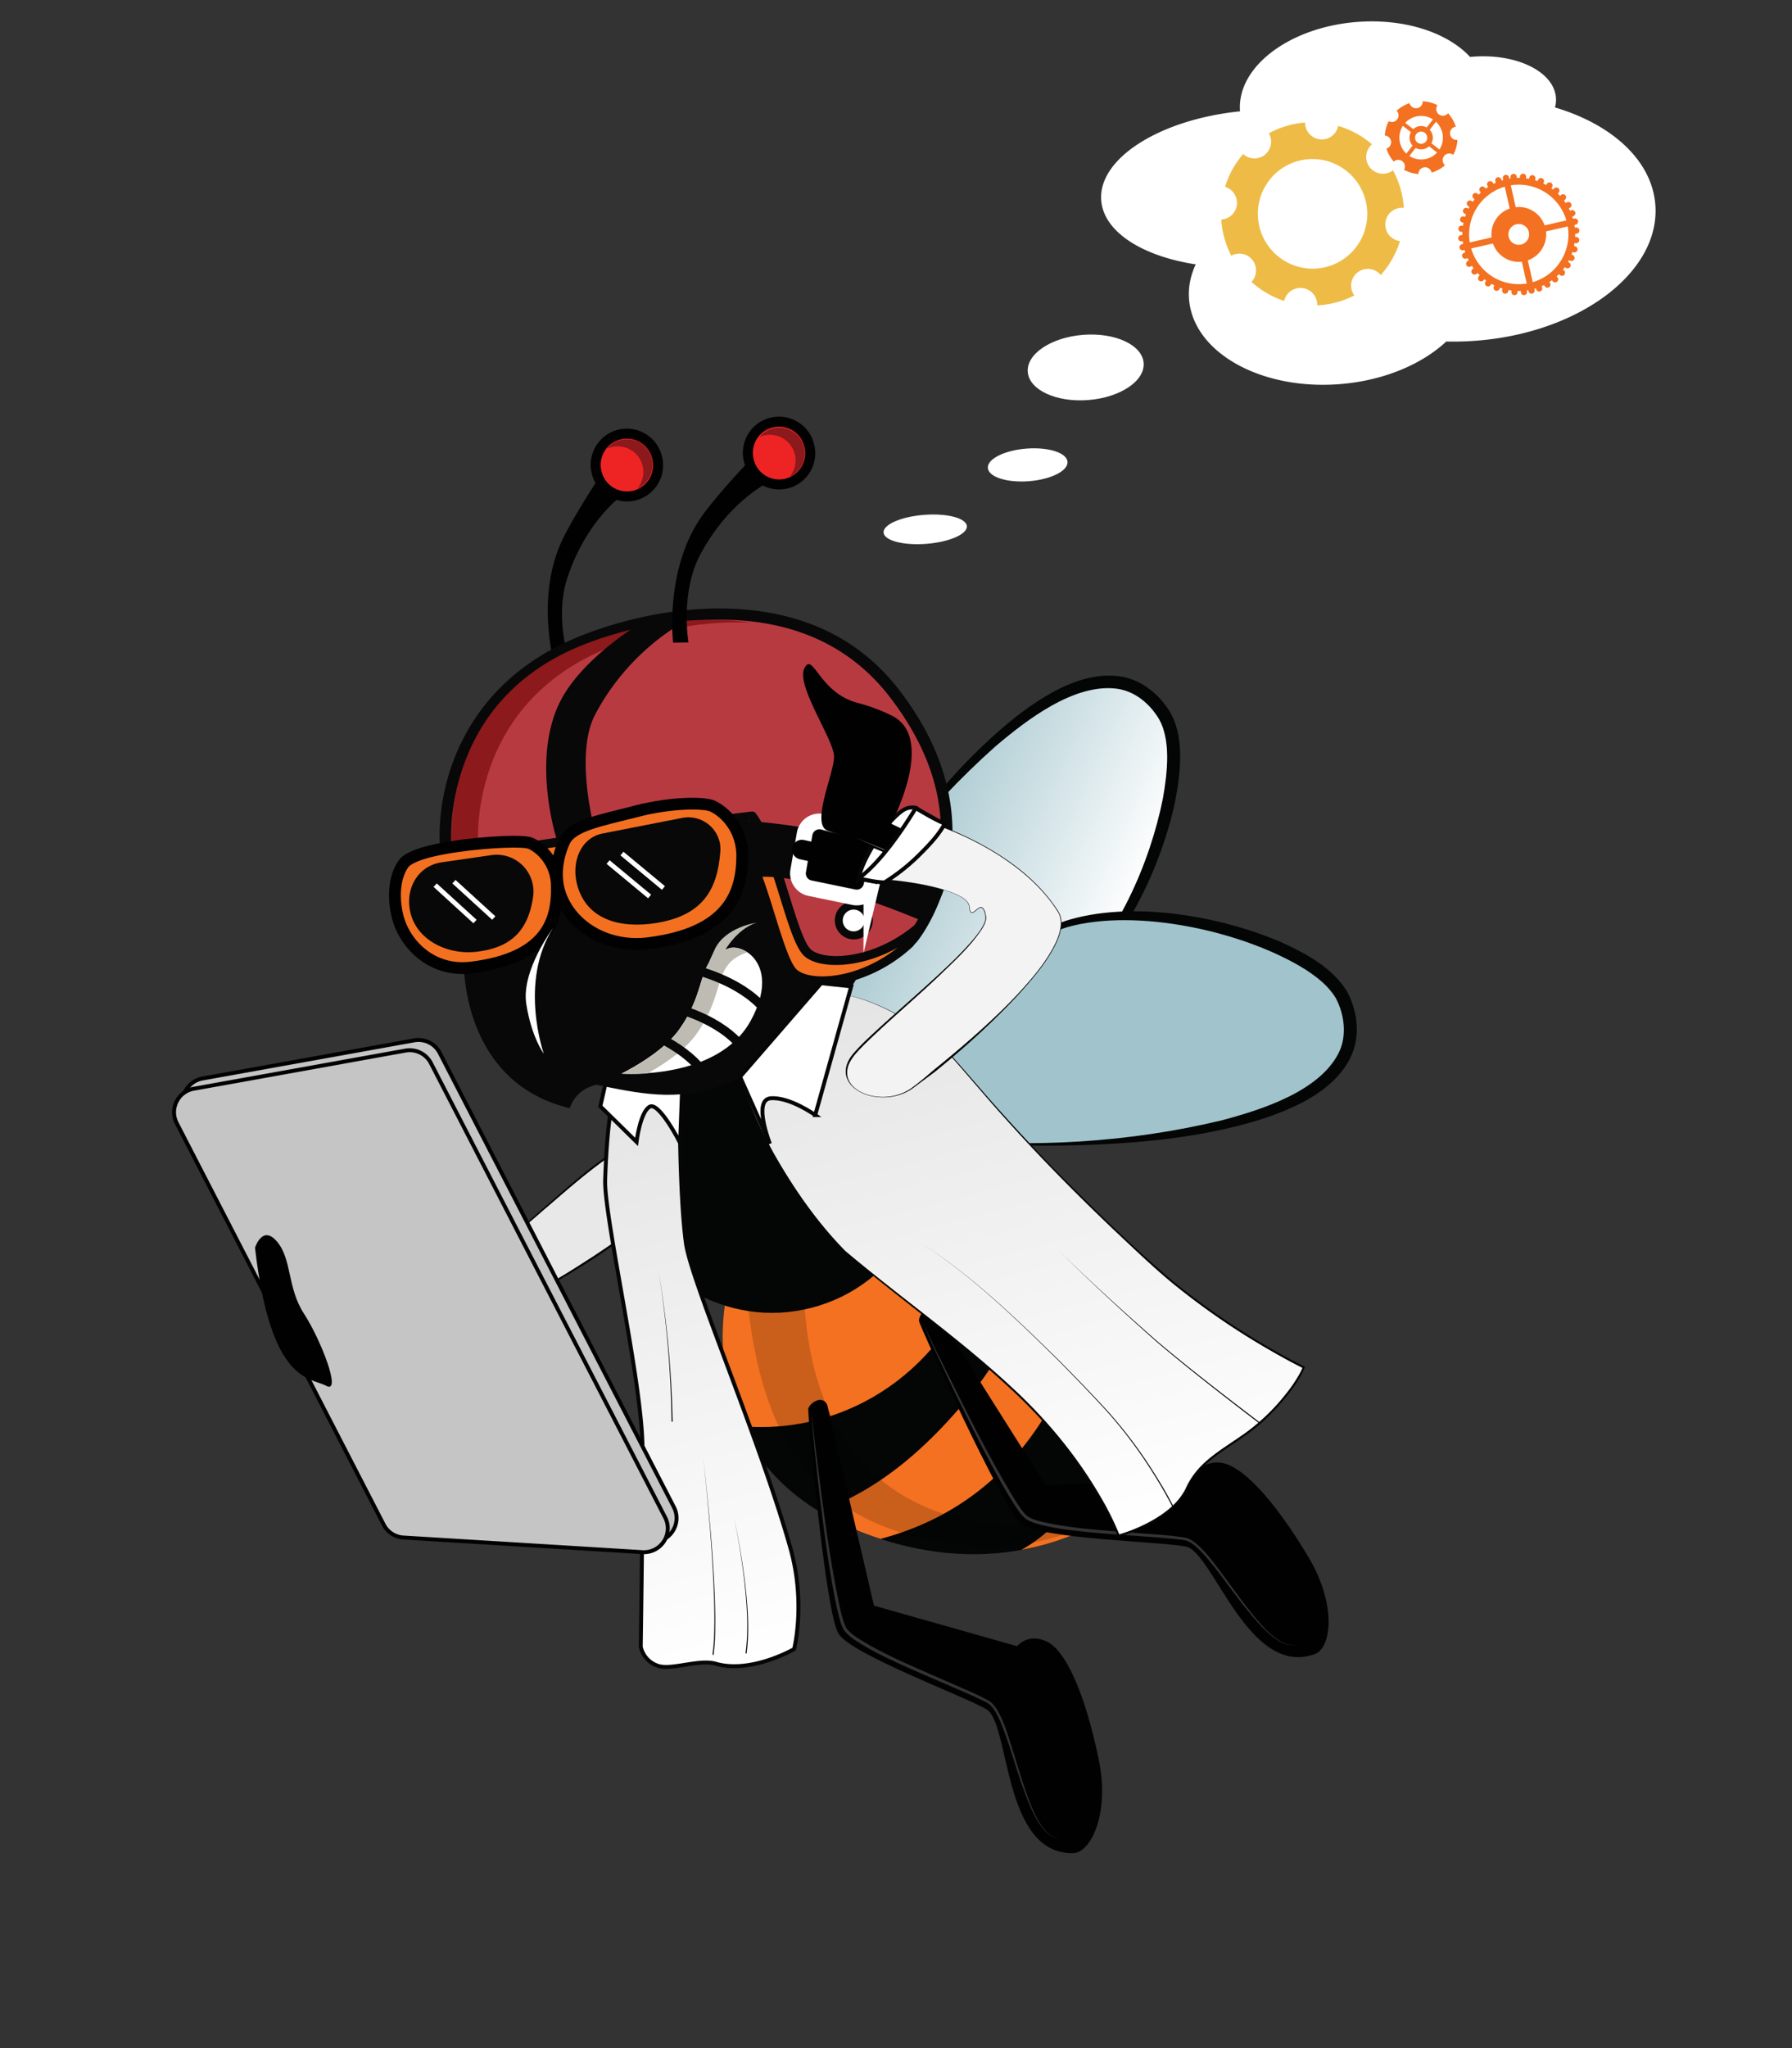 <svg width="456" height="521" viewBox="0 0 456 521" fill="none" xmlns="http://www.w3.org/2000/svg">
    <rect x="0" y="0" width="456" height="521" fill="#333333" stroke="none"/>
    <g style="mix-blend-mode:multiply">
        <path style="mix-blend-mode:multiply" d="M202.527 263.816c7.067 8.41 49.678 1.528 68.701-12.611 19.022-14.139 33.377-56.457 24.94-69.468-25.562-39.421-100.707 73.669-93.641 82.079z" fill="url(#a)"/>
        <path d="M202.529 263.815c4.836 5.237 19.968 3.556 26.585 2.535 14.399-2.384 30.434-7.236 42.114-16.19 12.877-10.766 21.486-30.911 24.698-47.128 1.118-6.388 2.283-15.53-1.573-21.021-2.32-3.446-5.82-6.187-9.967-6.802-10.918-1.545-23.11 7.888-31.095 14.655-18.164 16.168-33.439 35.719-45.352 56.923-1.695 3.243-7.499 14.025-5.41 17.028zm0 0c-2.114-2.927 3.714-13.928 5.306-17.083 5.707-10.82 12.462-21.063 19.708-30.914 9.168-12.279 19.144-24.173 31.244-33.705 7.243-5.524 16.571-11.359 26.093-10.083 5.046.687 9.416 3.96 12.197 8.09 4.569 6.465 3.363 16.234 1.998 23.527-3.538 16.75-13.069 37.217-26.834 47.825-10.068 7.178-22.11 10.901-34.05 13.569-8.091 1.759-29.743 5.154-35.662-1.226z" fill="#040505" style="mix-blend-mode:multiply"/>
    </g>
    <g style="mix-blend-mode:multiply">
        <path style="mix-blend-mode:multiply" d="M221.181 284.434c-2.869-10.604 27.11-41.663 49.577-49.209 22.467-7.546 65.4 4.829 71.263 19.186 17.763 43.497-117.971 40.628-120.84 30.023z" fill="url(#b)"/>
        <path d="M221.182 284.434c-1.859-8.514 13.315-24.36 19.357-29.982 9.006-8.281 18.939-16.042 30.579-20.211 16.579-5.245 38.79-1.389 54.579 5.273 6.405 2.905 13.285 6.488 17.118 12.742 2.731 5.167 3.435 11.626.728 16.965-4.379 8.541-14.518 12.881-23.174 15.668-14.734 4.492-30.192 5.893-45.506 6.41-12.224.325-24.488.023-36.629-1.469-3.603-.505-15.848-2.002-17.051-5.397l-.001.001zm0 0c1.249 3.432 13.543 4.835 17.065 5.28 24.207 2.326 48.978.945 72.62-4.737 10.109-2.687 24.834-7.334 29.783-17.164 2.161-4.348 1.481-9.69-.724-13.909-1.818-3.038-4.627-5.262-7.674-7.255-15.412-9.678-42.9-15.794-60.636-10.827-14.022 4.48-27.152 14.871-37.335 25.336-4.64 4.873-14.632 16.322-13.099 23.276z" fill="#040505" style="mix-blend-mode:multiply"/>
    </g>
    <path d="M184.89 329.477s-11.328 47.202 41.4 62.666c52.728 15.465 82.528-30.256 82.528-30.256s-12.135-.791-12.968-6.765c-.834-5.973-3.934-40.763-33.201-55.67-26.497-13.496-43.509-3.67-43.509-3.67l-34.25 33.695z" fill="#040505"/>
    <path d="M249.456 351.644c18.97-26.033 14.222-50.265 12.216-52.597.322.132.643.262.974.403l.004.002a53.483 53.483 0 0 1 17.192 13.882c-2.385 34.016-18.379 68.204-55.761 78.094-.426-.137-.859-.273-1.276-.413a86.705 86.705 0 0 1-2.251-.793 77.52 77.52 0 0 1-2.086-.812c-.74-.299-1.475-.6-2.184-.913a64.839 64.839 0 0 1-1.774-.819 68.016 68.016 0 0 1-2.163-1.057c-.5-.258-.979-.526-1.462-.792a63.977 63.977 0 0 1-2.132-1.209c-.106-.064-.204-.131-.31-.196 16.669-5.844 29.858-18.365 41.013-32.78zM292.172 337.048c2.636 8.578 3.343 15.667 3.679 18.074.051.367.147.726.287 1.069.024.059.064.109.091.167.12.276.265.539.434.788.022.033.054.06.077.092.195.269.412.521.65.754l.022.02c.272.261.562.502.868.721-1.048 7.354-3.374 14.343-6.667 20.965-.132.103-.269.205-.403.307a82.493 82.493 0 0 1-5.691 3.981c-.175.112-.343.226-.52.337a77.714 77.714 0 0 1-3.468 2.056l-.09.047a76.005 76.005 0 0 1-3.463 1.801c-.27.133-.548.259-.822.39-.996.472-2.015.926-3.057 1.363-.297.125-.593.251-.893.372a69.55 69.55 0 0 1-3.729 1.385c-.1.034-.195.072-.295.106a69.897 69.897 0 0 1-4.418 1.309c-.136.035-.276.063-.411.098a66.607 66.607 0 0 1-4.003.882c-.141.026-.284.049-.424.075 15.25-8.323 30.379-33.926 32.246-57.159z" fill="#F37121"/>
    <path d="M249.493 320.889c2.727-8.097 3.068-17.382 1.511-25.609-22.911-6.822-31.863.501-31.863.501l-34.251 33.695s-3.966 16.575 3.77 33.299c27.694 2.347 52.102-14.975 60.833-41.886z" fill="#F37121"/>
    <path d="M205.114 309.752c-6.786 73.396 38.7 83.478 74.786 76.807a68.412 68.412 0 0 1-28.35 7.126c-32.877-2.555-58.85-13.95-61.935-70.827l15.499-13.106z" fill="#040505" style="mix-blend-mode:multiply" opacity=".17"/>
    <path d="m238.129 333.603 27.96 44.285 37.783-2.222s1.43-4.147 6.699-3.611c5.283.539 13.552 9.196 22.4 24.045 7.276 12.21 5.782 23.091 1.662 24.609-16.995 6.26-25.956-26.023-32.904-27.332-6.949-1.309-36.872-1.895-41.803-5.778-4.93-3.884-25.723-50.098-26.046-51.456-.322-1.358 2.113-4.854 4.249-2.54z" fill="#010101"/>
    <g opacity=".39">
        <path opacity=".5" d="M330.389 418.281c-4.934 1.628-10.752-6.081-13.565-9.441-3.613-4.489-6.807-9.348-10.66-13.624-1.215-1.274-2.456-2.595-4.077-3.263-1.003-.321-2.073-.353-3.117-.493-8.62-.831-17.284-1.124-25.899-2.169a62.358 62.358 0 0 1-8.577-1.53 13.325 13.325 0 0 1-3.119-1.205c-1.575-.995-2.513-2.789-3.542-4.277-1.554-2.454-2.975-4.974-4.368-7.508-4.159-7.608-7.968-15.4-11.739-23.203-2.402-5.142-5.038-10.512-7.179-15.773.923 2.204 2.654 5.624 3.703 7.83 6.444 12.89 12.703 25.94 20.226 38.242.771 1.169 1.565 2.408 2.525 3.409.958.951 2.414 1.33 3.704 1.71 8.394 1.984 17.112 2.31 25.698 3.039 3.783.322 7.601.471 11.356 1.132 3.613.932 7.904 7.518 10.213 10.49 1.705 2.333 3.398 4.669 5.148 6.961 2.754 3.429 8.358 11.15 13.27 9.673h-.001z" fill="#fff"/>
    </g>
    <path d="m210.52 357.413 11.875 51.01 36.421 10.308s2.712-3.447 7.513-1.21c4.814 2.243 9.783 13.135 13.269 30.066 2.865 13.922-2.117 23.709-6.507 23.789-18.108.332-15.978-33.103-22.112-36.621-6.135-3.519-34.208-13.898-37.591-19.184-3.383-5.287-7.856-55.767-7.716-57.154.14-1.388 3.59-3.892 4.848-1.004z" fill="#010101"/>
    <g opacity=".39">
        <path opacity=".5" d="M269.879 467.69c-5.196-.082-8.162-9.274-9.715-13.372-1.94-5.427-3.362-11.065-5.599-16.37-.729-1.603-1.468-3.259-2.779-4.421-.842-.633-1.843-1.014-2.783-1.489-7.87-3.616-15.958-6.738-23.753-10.554a62.457 62.457 0 0 1-7.6-4.26 13.326 13.326 0 0 1-2.551-2.163c-1.164-1.461-1.457-3.455-1.942-5.202-.662-2.828-1.178-5.675-1.662-8.527-1.431-8.551-2.472-17.162-3.474-25.771-.581-5.644-1.308-11.582-1.605-17.254.149 2.385.662 6.183.929 8.611 1.857 14.292 3.485 28.673 6.555 42.763.343 1.359.687 2.787 1.266 4.049.593 1.213 1.844 2.049 2.938 2.832 7.278 4.63 15.406 7.801 23.278 11.309 3.467 1.547 7.026 2.94 10.356 4.798 3.112 2.076 4.996 9.69 6.204 13.262.845 2.763 1.678 5.526 2.58 8.266 1.469 4.134 4.247 13.286 9.36 13.493h-.003z" fill="#fff"/>
    </g>
    <path d="M168.562 290.046 115.51 329l-37.407-10.764c-.405 2.704 8.15 5.801 7.561 8.445 9.213 3.176 28.504 9.785 30.007 9.955 1.979.224 55.164-41.541 55.164-41.541 2.869-4.022-2.273-5.049-2.273-5.049z" fill="#010101"/>
    <path opacity=".39" d="M78.114 321.71c12.325 2.754 25.759 5.99 38.045 9.015l-.339.065a2956.205 2956.205 0 0 1 29.291-20.756c2.843-1.979 7.015-4.866 9.849-6.801-2.723 2.057-6.81 5.073-9.601 7.146A2966.159 2966.159 0 0 1 116.3 331.46l-.155.111-.184-.046c-12.278-3.073-25.658-6.484-37.846-9.813l-.001-.002z" fill="#fff"/>
    <path d="M99.768 308.576s-2.033 9.733-.755 15.134c1.279 5.401 2.689 4.759 2.689 4.759l4.367.01-2.283-18.829-4.018-1.074z" fill="url(#c)" stroke="#080808" stroke-miterlimit="10"/>
    <path d="M103.842 310.407s22.513 5.099 23.54 4.074c1.028-1.024.557-.684 2.682-.491 2.125.193 25.093-23.313 31.469-22.921 6.377.391 7.833 11.584 5.44 16.199-2.394 4.615-30.256 22.291-32.89 21.965-2.634-.327-28.671-2.028-28.671-2.028l-1.57-16.798z" fill="url(#d)"/>
    <path d="M103.842 310.407c6.278 1.344 12.57 2.676 18.913 3.661 1.187.169 2.378.345 3.573.396.316.032.636.003.941-.086.325-.299.673-.822 1.189-.754.525.059.991.151 1.498.191.268.006.53-.082.741-.248 2.718-1.809 5.803-4.756 8.318-6.891 4.843-4.228 9.649-8.516 14.899-12.249 2.002-1.361 4.038-2.794 6.405-3.473 1.637-.447 3.458.221 4.673 1.351 3.334 3.185 4.018 9.619 2.727 13.869a5.815 5.815 0 0 1-1.193 2.195 29.431 29.431 0 0 1-3.577 3.294 183.396 183.396 0 0 1-24.183 15.873 35.523 35.523 0 0 1-3.279 1.578c-.472.174-1.013.415-1.568.336a92.062 92.062 0 0 0-2.09-.194c-4.975-.417-21.206-1.56-26.425-1.939l-.097-.007-.009-.097-1.456-16.808v.002zm0 0 1.684 16.787-.106-.103a2217.32 2217.32 0 0 1 26.446 1.715c.588.051 1.536.114 2.108.179.45.062.884-.152 1.338-.313 5.474-2.464 10.511-5.819 15.56-9.047 4.01-2.652 7.981-5.379 11.725-8.395a30.137 30.137 0 0 0 3.507-3.222c2.585-3.051 1.908-10.213-.039-13.489-.922-1.678-2.536-3.089-4.51-3.192-1.157-.044-2.256.488-3.293.991a35.512 35.512 0 0 0-4.064 2.513c-5.228 3.711-10.059 7.967-14.918 12.149-2.558 2.148-5.64 5.056-8.414 6.873a1.818 1.818 0 0 1-.777.3c-.546-.036-1.13-.152-1.651-.215-.402-.041-.632.383-.916.619-.32.287-.813.192-1.204.203a33.576 33.576 0 0 1-3.603-.436c-6.339-1.072-12.609-2.487-18.873-3.917z" fill="#060606"/>
    <path d="m99.768 308.576 5.723 1.528s2.093 2.822 2.883 8.2c.468 3.376.473 6.801.015 10.179l-6.686-.014s.937-15.167-1.935-19.893z" fill="url(#e)" stroke="#060606" stroke-linecap="round" stroke-linejoin="round"/>
    <path d="M206.546 332.644c21.475-5.568 34.369-27.497 28.799-48.979s-27.495-34.382-48.97-28.814c-21.476 5.568-34.37 27.497-28.8 48.979 5.57 21.482 27.495 34.383 48.971 28.814z" fill="#040505"/>
    <path d="M157.533 275.17s-2.794 2.438-3.541 24.912c-.306 9.23 8.962 49.376 9.477 66.932.228 7.781-.422 51.853-.422 51.853a6.536 6.536 0 0 0 4.441 4.873c3.373 1.117 10.44-1.759 14.631-.549 9.026 2.607 19.949-3.722 19.949-3.722s3.015-11.675-.924-25.656c-7.722-27.41-25.301-68.05-26.59-77.519-1.946-14.3-1.567-43.035-1.567-43.035l-15.454 1.911z" fill="url(#f)" stroke="#060606" stroke-miterlimit="10"/>
    <path d="M178.905 370.412c1.524 13.624 2.87 27.314 3.116 41.032-.012 2.469-.001 5.481-.275 7.92l-.167 1.581-.278-.043c.089-.945.278-2.207.316-3.138.126-1.791.168-4.5.175-6.319-.17-13.713-1.44-27.403-2.887-41.033zM186.727 385.827c1.248 5.702 2.241 11.463 2.919 17.262.644 5.799 1.094 11.677.336 17.493l-.279-.043c.8-5.774.398-11.654-.197-17.434-.63-5.801-1.578-11.569-2.779-17.278zM167.592 323.387a262.639 262.639 0 0 1 3.577 38.225l-.282.002a262.357 262.357 0 0 0-3.295-38.227z" fill="#080808"/>
    <path d="m154.165 275.205 19.579-2.968-.68 18.459s-5.381-10.583-7.776-9.174c-2.395 1.409-3.313 8.934-3.313 8.934l-9.212-9.055 1.402-6.196z" fill="url(#g)" stroke="#060606" stroke-miterlimit="10"/>
    <path d="M159.175 125.316s-9.809 6.36-14.857 21.843c-3.441 10.556.95 22.615.95 22.615l-3.849.734s-5.628-18.367 1.854-33.577c3.256-6.618 9.577-16.036 9.577-16.036l6.325 4.421z" fill="#010101"/>
    <path d="M161.527 126.021a7.924 7.924 0 0 0 5.68-9.659 7.923 7.923 0 1 0-15.337 3.976 7.923 7.923 0 0 0 9.657 5.683z" fill="#EE2424" stroke="#010101" stroke-width="2.543" stroke-miterlimit="10"/>
    <path d="M162.498 116.26a6.51 6.51 0 0 0-7.988-2.141c.36-.441.776-.833 1.237-1.165a6.504 6.504 0 0 1 7.233-.231 6.512 6.512 0 0 1 2.085 8.974 6.512 6.512 0 0 1-2.837 2.488 6.511 6.511 0 0 0 .27-7.925z" fill="#8C191B"/>
    <path d="M117.974 243.199c-.138 12.106 4.603 33.362 26.969 38.669.87-2.148 2.413-4.857 6.779-5.951 10.609 2.151 20.211 4.362 31.942.229 29.933-10.547 47.278-38.742 38.741-62.976-8.537-24.235-39.724-35.33-69.657-24.784-29.934 10.547-34.46 27.402-34.774 54.813z" fill="#080808"/>
    <path d="M232.168 238.682s22.358-27.166-4.472-62.175c-22.186-28.949-62.108-20.67-80.516-12.974-38.933 16.277-34.79 55.889-32.423 57.863 2.368 1.974 30.355-4.68 73.8-9.992 6.42 8.707 10.071 31.225 14.216 34.829 4.145 3.603 18.201 2.839 29.395-7.551z" fill="#B83A41"/>
    <path d="M201.765 247.317c-2.157-1.875-3.81-6.936-6.329-15.039-2.165-6.961-4.604-14.806-7.619-19.334-19.853 2.447-36.523 5.179-48.744 7.181-18.259 2.993-23.599 3.793-25.301 2.372-1.798-1.499-2.668-10.176-1.095-19.117 1.914-10.877 8.869-30.688 33.944-41.171 5.861-2.452 21.45-8.078 39.498-7.374 18.362.716 32.756 7.711 42.78 20.793 14.176 18.497 14.653 34.863 12.556 45.336-2.28 11.393-7.893 18.312-8.131 18.601a1.61 1.61 0 0 1-.139.147 38.24 38.24 0 0 1-13.241 8.068c-7.88 2.775-15.122 2.196-18.179-.463zm36.797-26.977c2.828-14.364-1.233-28.817-12.069-42.955-25.642-33.46-73.393-14.773-78.753-12.531-19.243 8.045-27.152 21.803-30.399 31.928-3.759 11.72-2.434 21.703-1.575 23.468 1.972.458 11.686-1.134 22.883-2.969 12.428-2.036 29.45-4.826 49.758-7.308a1.472 1.472 0 0 1 1.368.572c3.515 4.765 6.169 13.304 8.512 20.838 1.882 6.055 3.829 12.316 5.496 13.765 3.411 2.966 16.672 2.372 27.287-7.419.589-.751 5.498-7.264 7.492-17.389z" fill="#080808"/>
    <path d="M147.137 164.525c10.154-4.273 27.126-8.646 43.891-6.144-14.472-.687-28.396 3.091-37.197 6.795-35.718 15.033-33.393 51.668-31.083 56.959-3.587.396-5.755.42-6.339-.087-2.322-2.004-6.837-41.713 30.728-57.523z" fill="#8C191B"/>
    <path d="M117.403 217.613c3.165.053 30.414-4.701 73.942-10.04 6.428 8.704 10.07 31.225 14.22 34.827 4.075 3.537 17.724 2.848 28.842-7.025a32.632 32.632 0 0 1-2.97 4.591c-11.223 10.399-25.304 11.173-29.454 7.571-4.15-3.603-7.792-26.123-14.22-34.828-43.528 5.34-71.571 12.014-73.941 10.041-1.745-1.453-2.844-5.244 3.581-5.137z" fill="#F37021"/>
    <path d="M201.174 248.406c-2.209-1.918-3.992-7.652-6.248-14.911-2.193-7.055-4.667-15.013-7.754-19.553-19.978 2.467-36.748 5.221-49.032 7.238-17.801 2.925-23.509 3.786-25.11 2.453-1.272-1.059-2.199-3-1.511-4.661.49-1.184 1.918-2.581 5.936-2.514 1.199.021 6.832-.808 15.359-2.064 13.044-1.919 32.755-4.82 58.413-7.967a1.179 1.179 0 0 1 1.096.457c3.49 4.727 6.137 13.242 8.472 20.754 1.894 6.093 3.853 12.393 5.581 13.893 3.452 2.995 16.415 2.614 27.239-6.997a1.22 1.22 0 0 1 1.533-.084 1.115 1.115 0 0 1 .31 1.446 33.667 33.667 0 0 1-3.094 4.773 1.15 1.15 0 0 1-.112.119 38.175 38.175 0 0 1-13.194 8.035c-7.769 2.737-14.884 2.186-17.884-.417zm3.582-5.137c-2.209-1.918-3.993-7.652-6.248-14.911-2.193-7.055-4.667-15.013-7.754-19.553-25.281 3.11-44.733 5.972-57.644 7.872-9.258 1.363-14.357 2.113-15.759 2.09-1.992-.033-3.345.347-3.621 1.015-.243.587.236 1.522.845 2.052 1.518.638 11.584-1.016 23.228-2.928 12.45-2.045 29.501-4.846 49.842-7.341a1.175 1.175 0 0 1 1.096.458c3.49 4.726 6.137 13.241 8.472 20.754 1.894 6.092 3.854 12.392 5.582 13.892 3.346 2.904 15.137 2.67 25.596-5.61-9.816 5.467-19.972 5.39-23.635 2.21z" fill="#080808"/>
    <path d="M116.558 215.21c-7.468 1.051-12.56 2.615-13.901 4.53-2.236 3.19-2.669 8.057-1.598 12.905 1.584 7.176 8.571 14.754 18.944 13.456 19.014-2.381 22.023-11.841 21.697-21.113-.164-4.668-2.888-8.625-6.576-10.442-1.75-.863-11.099-.388-18.566.664z" fill="#F37021" stroke="#010101" stroke-width="3" stroke-miterlimit="10"/>
    <path d="m125.059 217.51-12.634 1.827c-6.831.987-10.025 8.154-7.419 14.547 2.34 5.736 9.281 8.959 16.089 8.224 9.728-1.051 13.393-6.196 14.552-13.919a9.377 9.377 0 0 0-2.61-8.002 9.365 9.365 0 0 0-7.978-2.677z" fill="#080808"/>
    <path d="M158.168 273.06s24.615 1.85 32.929-13.554c7.57-14.027-1.963-19.584-5.629-18.291-8.76 3.087-4.944 9.964-12.74 20.777-4.485 6.222-14.56 11.068-14.56 11.068z" fill="#fff"/>
    <path d="M189.872 242.36c-8.76 3.087-4.944 9.963-12.74 20.777-3.168 4.393-9.116 8.097-12.342 9.897a49.31 49.31 0 0 1-6.602.085s10.074-4.846 14.56-11.068c7.796-10.814 3.981-17.692 12.741-20.777 1.202-.424 3.034-.106 4.688 1.001a2.933 2.933 0 0 0-.305.085z" fill="#BEBBB3"/>
    <path d="M176.042 157.17s-15.144 6.739-24.583 24.556c-5.542 10.46.144 30.512.144 30.512l-9.957 1.18s-6.517-20.091.841-34.872c5.416-10.881 19.68-19.462 19.68-19.462l13.875-1.914zM218.434 238.814a4.835 4.835 0 1 0-2.427-9.36 4.835 4.835 0 0 0 2.427 9.36z" fill="#080808"/>
    <path d="M217.917 236.817a2.771 2.771 0 0 0 1.986-3.379 2.771 2.771 0 1 0-1.986 3.379z" fill="#fff"/>
    <path d="m193.398 257.116 1.721-1.521c-6.433-7.282-17.433-9.854-17.898-9.959l-.51 2.239c.107.024 10.752 2.522 16.687 9.241zM187.054 266.031l1.686-1.56c-6.598-7.134-17.653-9.455-18.12-9.55l-.459 2.251c.107.02 10.805 2.276 16.893 8.859zM177.887 273.154l1.82-1.404c-5.933-7.695-16.737-10.996-17.193-11.134l-.658 2.201c.103.033 10.557 3.237 16.031 10.337z" fill="#080808"/>
    <path d="m111.141 224.712-.81.888 10.138 9.251.809-.887-10.137-9.252zM115.917 223.821l-.81.888 10.138 9.251.809-.887-10.137-9.252z" fill="#fff"/>
    <path d="M235.147 234.451s-15.489-6.659-28.579-9.784c-13.089-3.126-18.322-.888-18.322-.888s.464-1.875.63-6.122c.18-4.618-3.105-8.994-3.105-8.994s9.364-.186 27.496 3.387c18.132 3.574 27.972 9.938 27.972 9.938s-.997 7.772-6.092 12.463z" fill="#080808"/>
    <path d="m223.796 216.651-2.064 8.7a3.823 3.823 0 0 1-4.495 2.864l-11.132-2.297a3.827 3.827 0 0 1-2.997-4.406l1.638-9.401a3.828 3.828 0 0 1 4.729-3.048l11.559 2.998a3.827 3.827 0 0 1 2.762 4.59z" fill="#010101" stroke="#fff" stroke-width="4" stroke-miterlimit="10"/>
    <path d="m206.115 216.566-2.065-.46" stroke="#010101" stroke-width="5" stroke-linecap="round" stroke-linejoin="round"/>
    <path d="M162.015 206.337c-8.803 2.283-16.511 3.554-18.385 7.638-1.924 4.194-2.759 9.437-.767 14.31 3.233 7.906 12.214 12.862 22.103 11.628 20.629-2.575 23.882-12.952 23.91-22.256.016-5.598-3.157-10.425-7.467-12.573-2.086-1.039-10.589-1.029-19.394 1.253z" fill="#F37021" stroke="#010101" stroke-width="3" stroke-miterlimit="10"/>
    <path d="m173.59 208.045-20.233 3.961c-5.621 1.101-7.957 7.255-6.557 12.81 2.331 9.249 11.176 11.416 20.166 9.967 11.98-1.931 15.638-8.621 16.336-18.245.384-5.32-4.479-9.518-9.712-8.493z" fill="#080808"/>
    <path d="m155.117 218.81-.766.925 10.565 8.759.766-.925-10.565-8.759zM158.642 216.65l-.767.925 10.566 8.759.766-.925-10.565-8.759z" fill="#fff"/>
    <path d="M192.521 234.696s-8.086 1.112-10.685 6.876c-2.599 5.765-1.604 3.348-1.604 3.348l4.247-3.177s3.057-5.494 8.042-7.047z" fill="#BEBBB3"/>
    <path d="M140.713 236.104s-8.123 10.795-6.793 19.28c1.331 8.486 4.453 12.639 4.453 12.639s-6.425-18.238 2.34-31.919z" fill="#fff"/>
    <path d="M196.678 122.096s-10.771 4.543-18.452 18.902c-5.237 9.79-3.026 22.431-3.026 22.431l-3.917.049s-2.325-19.07 7.705-32.732c4.364-5.945 12.237-14.11 12.237-14.11l5.453 5.46z" fill="#010101"/>
    <path d="M200.245 122.973a7.923 7.923 0 0 0 5.679-9.659 7.923 7.923 0 1 0-15.337 3.976 7.924 7.924 0 0 0 9.658 5.683z" fill="#EE2424" stroke="#010101" stroke-width="2.543" stroke-miterlimit="10"/>
    <path d="M201.228 113.321a6.517 6.517 0 0 0-7.988-2.142c.36-.44.776-.832 1.237-1.165a6.513 6.513 0 0 1 10.215 6.366 6.517 6.517 0 0 1-3.733 4.866 6.515 6.515 0 0 0 .269-7.925z" fill="#8C191B"/>
    <path d="M207.628 252.563s12.675-2.057 30.233 11.99c7.21 5.768 17.143 22.221 55.339 57.071 17.532 15.996 38.552 26.188 38.552 26.188s-1.607 4.726-9.103 12.222c-7.497 7.497-16.649 9.851-20.538 18.405-3.889 8.554-17.45 12.179-17.45 12.179s-5.452-14.919-21.296-31.607c-14.829-15.621-45.1-36.836-49.763-42.025-18.911-21.045-24.3-40.612-24.3-40.612l18.326-23.811z" fill="url(#h)"/>
    <path d="M207.628 252.564c10.448-.827 21.583 5.15 29.619 11.401 2.003 1.498 3.732 3.328 5.412 5.17 2.233 2.465 4.387 4.998 6.573 7.501a472.629 472.629 0 0 0 20.277 21.976c9.38 9.399 18.901 18.711 29.021 27.314a186.082 186.082 0 0 0 33.334 21.652l.215.107-.082.211c-1.054 2.572-2.656 4.786-4.341 6.953a64.427 64.427 0 0 1-5.5 6.037c-3.931 3.786-8.757 6.44-13.066 9.711-2.122 1.634-4.09 3.506-5.536 5.772-.738 1.116-1.238 2.429-1.924 3.573-3.649 5.74-10.599 8.997-16.901 10.939l-.234.067-.091-.237a71.004 71.004 0 0 0-4.09-8.461c-6.157-10.966-14.225-20.812-23.495-29.294-13.29-12.321-28.147-22.772-41.954-34.478-7.157-7.323-13.065-15.866-18.079-24.775-3.016-5.533-5.717-11.269-7.562-17.308-.059-.08 18.389-23.759 18.403-23.831h.001zm0 0c.036-.043-18.391 24.092-18.245 23.788 1.87 6.003 4.601 11.724 7.638 17.222 5.036 8.855 10.94 17.356 18.092 24.632 13.843 11.661 28.747 22.062 42.044 34.386 9.315 8.504 17.431 18.389 23.625 29.397a71.388 71.388 0 0 1 4.134 8.535l-.325-.169a41.727 41.727 0 0 0 7.482-3.004c3.816-2.01 7.543-4.671 9.562-8.571a19.697 19.697 0 0 1 4.032-5.922c2.882-2.916 6.443-5.041 9.776-7.353a51.342 51.342 0 0 0 11.802-10.984 37.004 37.004 0 0 0 3.406-5.001c.325-.577.612-1.177.856-1.793l.133.317c-2.988-1.487-5.898-3.098-8.779-4.765a185.519 185.519 0 0 1-24.634-16.985c-5.128-4.247-9.907-8.881-14.759-13.432-9.637-9.166-18.988-18.641-27.859-28.553-4.458-4.932-8.699-10.059-13.108-15.032-1.668-1.847-3.37-3.67-5.359-5.175-8.004-6.295-19.071-12.306-29.512-11.54l-.002.002z" fill="#060606"/>
    <path d="M207.45 283.627s-6.522-4.655-11.353-4.266c-4.593.371-.183 11.582-.183 11.582l-7.588-17.051 20.644-23.809 7.634.813-9.154 32.731z" fill="url(#i)" stroke="#060606" stroke-miterlimit="10"/>
    <path d="M233.289 315.463c13.398 8.431 24.913 19.518 36.176 30.556 4.149 4.189 8.335 8.487 12.327 12.834a115.274 115.274 0 0 1 10.817 14.125c2.155 3.32 4.2 6.711 6.016 10.236l-.253.124c-1.796-3.511-3.83-6.908-5.97-10.226a114.881 114.881 0 0 0-10.755-14.129c-3.978-4.358-8.147-8.665-12.283-12.865-11.225-11.069-22.705-22.188-36.074-30.656l-.001.001zM269.386 318.018c8.019 7.952 16.427 15.513 24.889 22.984 8.619 7.295 17.592 14.169 26.574 21.011l-.17.224c-8.971-6.867-17.926-13.762-26.533-21.084-8.439-7.508-16.783-15.137-24.76-23.136v.001z" fill="#080808"/>
    <path d="M218.538 223.356c.831-4.697 5.951-12.233 8.412-14.755 2.46-2.523 3.731-3.518 6.143-3.129 1.387 1.082 3.083 1.777 4.594 2.705-5.102 5.217-10.329 10.34-14.784 16.148-1.444-.294-3.031-.507-4.365-.969z" fill="url(#j)" stroke="#080808" stroke-miterlimit="10"/>
    <path d="M225.895 276.28s43.153-42.529 43.345-44.403c.191-1.874-42.465-22.36-42.465-22.36s11.68-21.901.093-27.522a45.084 45.084 0 0 0-8.483-3.163c-10.014-2.557-11.475-13.213-13.684-8.861-2.21 4.352 7.224 17.727 7.527 22.284.264 3.962-6.164 17.481-1.544 19.081 2.713.94 5.552 1.841 5.552 1.841l43.578 18.184-38.961 42.37s.081 4.954 5.042 2.549z" fill="#010101"/>
    <path opacity=".39" d="M217.788 213.126c14.407 5.716 29.371 11.865 43.728 17.824l.514.213-.377.413c-10.727 11.734-23.345 25.347-34.286 36.893a1110.2 1110.2 0 0 1-4.963 5.212 742.122 742.122 0 0 1 4.776-5.381c8.802-9.891 20.056-22.204 29.01-31.972l4.886-5.282.137.626c-14.346-6.011-29.215-12.326-43.426-18.545l.001-.001z" fill="#fff"/>
    <path d="M223.442 223.654c4.419-.058 22.848 2.345 23.237 6.987.388 4.641 3.185-3.516 4.171 2.498.986 6.013-28.731 28.58-33.897 35.491-6.173 8.257 7.357 13.808 15.191 8.126 5.506-3.993 43.822-34.154 37.095-44.878-6.727-10.725-20.01-18.477-32.785-22.752-4.784 4.146-9.051 9.374-13.012 14.528z" fill="url(#k)"/>
    <path d="M223.442 223.654c2.167.045 4.329.225 6.474.537 4.283.608 8.592 1.37 12.64 2.942 1.457.635 3.114 1.318 3.949 2.759.335.6.173 1.35.495 1.953.607 1.041 2.045-1.85 3.099-.905.597.611.697 1.503.848 2.304.067 1.131-.527 2.141-1.075 3.074-3.004 4.536-7.091 8.221-10.976 11.981-6.283 5.967-12.964 11.51-19.139 17.587-2.11 2.17-4.853 4.833-4.039 8.139.553 2.111 2.541 3.513 4.511 4.23 4.05 1.476 8.861.81 12.245-1.894 1.743-1.287 3.386-2.702 5.026-4.115 4.19-3.382 8.382-6.908 12.368-10.516 3.204-2.909 6.344-5.9 9.292-9.071 3.644-3.969 7.23-8.138 9.548-13.039.861-1.935 1.564-4.124 1.071-6.242a4.966 4.966 0 0 0-.616-1.468c-2.598-4.125-6.042-7.66-9.849-10.687-6.809-5.367-14.697-9.251-22.888-12.018-4.544 4.061-9.12 9.362-12.986 14.448l.002.001zm0 0c3.952-5.169 8.054-10.282 12.957-14.594 4.116 1.249 8.192 3.078 12.065 5.035 7.657 3.999 14.926 9.231 19.936 16.373.609.898 1.298 1.793 1.54 2.872.505 2.165-.203 4.382-1.076 6.35-2.32 4.926-5.931 9.099-9.54 13.12-6.623 7.172-13.894 13.728-21.475 19.871-1.737 1.3-3.496 2.572-5.23 3.876-2.602 2.005-6.002 2.826-9.249 2.503-6.194-.557-11.039-5.441-6.19-11.124 2.13-2.482 4.577-4.65 6.974-6.857 4.816-4.366 9.735-8.62 14.511-13.028 3.165-2.948 6.325-5.928 9.114-9.237 1.019-1.248 2.035-2.535 2.685-4.018.495-.997.321-2.094-.053-3.092a1.72 1.72 0 0 0-.406-.654c-.976-.848-2.352 2.056-3.104.85-.331-.613-.156-1.379-.48-1.964-.809-1.424-2.447-2.111-3.887-2.742-4.036-1.583-8.343-2.36-12.619-2.981a52.345 52.345 0 0 0-6.472-.559h-.001z" fill="#060606"/>
    <path d="M218.475 223.427c2.194.449 4.308.945 6.568 1.037a49.87 49.87 0 0 0 8.949-7.096c2.501-2.506 4.762-4.84 6.425-7.847-2.571-1.107-5.002-2.54-7.387-3.979-3.465 5.7-9.207 14.076-14.555 17.885z" fill="url(#l)" stroke="#060606" stroke-linecap="round" stroke-linejoin="round"/>
    <path d="m165.723 392.204-60.828-3.723a6.063 6.063 0 0 1-5.021-3.275L47.206 283.084a6.065 6.065 0 0 1 4.315-8.752l53.901-9.707a6.068 6.068 0 0 1 6.467 3.19l59.595 115.552a6.069 6.069 0 0 1-2.665 8.202 6.058 6.058 0 0 1-3.096.635z" fill="#C6C5C5" stroke="#010101" stroke-miterlimit="10"/>
    <path d="m163.486 394.81-60.828-3.723a6.064 6.064 0 0 1-5.021-3.275L44.969 285.69a6.073 6.073 0 0 1 1.742-7.629 6.085 6.085 0 0 1 2.573-1.124l53.902-9.707a6.066 6.066 0 0 1 6.466 3.191l59.595 115.552a6.065 6.065 0 0 1-5.761 8.837z" fill="#C6C5C5" stroke="#010101" stroke-miterlimit="10"/>
    <path d="M64.89 317.374s1.899-6.047 5.67-1.47c3.77 4.576 2.498 11.627 6.802 18.265 4.306 6.638 9.688 20.533 5.643 18.33-4.045-2.202-14.118-.36-18.115-35.125z" fill="#010101"/>
    <ellipse cx="235.436" cy="134.648" rx="10.629" ry="3.697" transform="rotate(-4.445 235.436 134.648)" fill="#fff"/>
    <ellipse cx="261.51" cy="118.252" rx="10.167" ry="4.159" transform="rotate(-4.445 261.51 118.252)" fill="#fff"/>
    <ellipse cx="276.271" cy="93.464" rx="14.789" ry="8.319" transform="rotate(-4.445 276.271 93.464)" fill="#fff"/>
    <path fill-rule="evenodd" clip-rule="evenodd" d="M374.078 14.481c-5.695-6.164-16.601-9.84-28.78-8.894-17.304 1.346-30.626 11.513-29.756 22.71l.002.021c-20.481 2.088-36.148 12.03-35.322 22.656.623 8.01 10.444 14.188 24.048 16.272-1.323 2.82-1.935 5.815-1.697 8.876 1.048 13.487 18.195 23.153 38.298 21.59 11.166-.867 20.896-5.017 27.161-10.847a74.655 74.655 0 0 0 7.672-.204c26.465-2.057 46.845-17.546 45.519-34.595-.878-11.296-11.063-20.443-25.534-24.732.221-.82.306-1.658.24-2.505-.514-6.617-10.008-11.274-21.204-10.404a34.64 34.64 0 0 0-.647.056z" fill="#fff"/>
    <path d="M331.421 73.265a4.266 4.266 0 0 1 3.753 4.406 23.084 23.084 0 0 0 9.456-2.52 4.259 4.259 0 0 1-.773-3.106 4.242 4.242 0 0 1 4.685-3.619 4.26 4.26 0 0 1 2.808 1.535 23.122 23.122 0 0 0 4.89-8.634 4.262 4.262 0 0 1-2.127-7.56 4.245 4.245 0 0 1 3.116-.894 23.23 23.23 0 0 0-2.761-9.544 4.242 4.242 0 0 1-3.084.83 4.26 4.26 0 0 1-2.255-7.456 23.208 23.208 0 0 0-8.615-4.671 4.245 4.245 0 0 1-7.339 2.008 4.264 4.264 0 0 1-1.085-2.88 23.09 23.09 0 0 0-9.217 2.749c.511.88.691 1.912.507 2.912a4.246 4.246 0 0 1-4.308 3.473 4.255 4.255 0 0 1-2.736-1.116 23.113 23.113 0 0 0-4.593 8.35 4.265 4.265 0 0 1 2.994 4.573 4.243 4.243 0 0 1-3.967 3.745c.2 3.208 1.065 6.34 2.54 9.199a4.241 4.241 0 0 1 2.918-.444 4.26 4.26 0 0 1 2.224 7.102 23.171 23.171 0 0 0 8.328 4.837 4.249 4.249 0 0 1 4.641-3.275zm-11.25-20.516a13.923 13.923 0 0 1 3.231-7.412 13.891 13.891 0 0 1 14.886-4.195 13.974 13.974 0 0 1 9.593 12.169 13.937 13.937 0 0 1-1.724 7.903 13.889 13.889 0 0 1-13.777 7.023 13.953 13.953 0 0 1-9.304-5.219 13.973 13.973 0 0 1-2.905-10.269z" fill="#EEBB46"/>
    <path d="M362.428 42.559a1.692 1.692 0 0 1 1.865 1.345 9.184 9.184 0 0 0 3.41-1.872 1.695 1.695 0 0 1-.234-2.346 1.684 1.684 0 0 1 2.335-.298 9.203 9.203 0 0 0 1.066-3.8 1.69 1.69 0 0 1-1.887-1.472 1.69 1.69 0 0 1 1.467-1.887 9.249 9.249 0 0 0-1.969-3.425 1.686 1.686 0 0 1-2.345.291 1.697 1.697 0 0 1-.346-2.34 9.205 9.205 0 0 0-3.768-.985 1.686 1.686 0 0 1-1.452 1.755 1.691 1.691 0 0 1-1.881-1.29 9.184 9.184 0 0 0-3.296 1.937 1.697 1.697 0 0 1 .131 2.201 1.689 1.689 0 0 1-2.154.457 9.21 9.21 0 0 0-.978 3.66 1.697 1.697 0 0 1 1.587 1.483 1.691 1.691 0 0 1-1.174 1.823 9.238 9.238 0 0 0 1.853 3.31 1.687 1.687 0 0 1 2.2-.08 1.695 1.695 0 0 1 .416 2.165 9.2 9.2 0 0 0 3.674 1.075 1.684 1.684 0 0 1 1.48-1.707zm4.697-8.214a5.524 5.524 0 0 1-.839 3.69l-2.048-1.595a2.952 2.952 0 0 0-.427-3.419l1.59-2.045a5.536 5.536 0 0 1 1.724 3.37zm-5.3 2.221a1.552 1.552 0 0 1-1.738-1.656 1.552 1.552 0 0 1 1.058-1.359 1.547 1.547 0 0 1 1.661.46 1.56 1.56 0 0 1 .324 1.428 1.538 1.538 0 0 1-.73.938c-.177.1-.373.165-.575.19zm-.882-7.04a5.51 5.51 0 0 1 3.686.847l-1.59 2.046a2.949 2.949 0 0 0-3.414.422l-2.046-1.595a5.498 5.498 0 0 1 3.364-1.72zm-4.803 6.179a5.509 5.509 0 0 1 .839-3.688l2.045 1.596a2.956 2.956 0 0 0 .429 3.417l-1.59 2.046a5.517 5.517 0 0 1-1.723-3.371zm2.495 3.974 1.589-2.046a2.943 2.943 0 0 0 3.414-.423l2.046 1.596a5.516 5.516 0 0 1-3.364 1.72 5.533 5.533 0 0 1-3.686-.848h.001zM377.502 71.292l.224-.26c.148.112.297.226.45.334l-.182.289a.791.791 0 0 0 .248 1.084.78.78 0 0 0 1.081-.248l.182-.289c.244.136.491.262.74.383l-.132.317a.788.788 0 0 0 .422 1.027.783.783 0 0 0 1.026-.423l.132-.316c.214.075.428.147.646.211l-.082.334a.791.791 0 0 0 .579.95.784.784 0 0 0 .948-.579l.079-.333c.252.048.504.087.757.12l-.026.342a.785.785 0 0 0 1.566.117l.026-.34c.263.005.53.004.792-.006l.031.34a.782.782 0 0 0 .853.727.781.781 0 0 0 .681-.559c.03-.1.039-.205.028-.31l-.03-.342c.117-.017.233-.035.35-.054l.076.335a.786.786 0 0 0 1.53-.35l-.076-.333c.134-.038.267-.08.398-.121l.122.32a.8.8 0 0 0 .411.438.788.788 0 0 0 .86-.143.782.782 0 0 0 .196-.85l-.119-.318c.207-.093.412-.188.614-.29l.168.294a.792.792 0 0 0 .475.37.786.786 0 0 0 .888-1.15l-.169-.296c.213-.139.427-.282.632-.433l.215.265a.785.785 0 1 0 1.219-.99l-.216-.266c.196-.179.386-.36.573-.549l.255.225a.783.783 0 0 0 1.304-.636.788.788 0 0 0-.263-.541l-.257-.226c.158-.199.312-.404.462-.614l.289.182a.793.793 0 0 0 .592.1.781.781 0 0 0 .59-.94.782.782 0 0 0-.347-.491l-.289-.182c.082-.146.156-.294.232-.442l.314.14a.777.777 0 0 0 .6.014.792.792 0 0 0 .435-.415.781.781 0 0 0-.4-1.038l-.308-.14c.079-.212.154-.427.224-.641l.329.087a.782.782 0 0 0 .959-.557.786.786 0 0 0-.555-.962l-.326-.088c.052-.25.097-.503.135-.755l.338.033a.784.784 0 0 0 .691-1.284.77.77 0 0 0-.538-.28l-.339-.034c.012-.265.016-.53.011-.794l.342-.023a.785.785 0 0 0-.105-1.57l-.34.024a14.127 14.127 0 0 0-.1-.683l.334-.075a.785.785 0 0 0 .476-1.228.8.8 0 0 0-.517-.32.786.786 0 0 0-.309.013l-.332.077c-.056-.2-.118-.4-.184-.599l.317-.125a.787.787 0 0 0-.577-1.463l-.318.126c-.095-.205-.195-.41-.299-.612l.295-.173a.782.782 0 0 0 .378-.788.786.786 0 0 0-1.176-.567l-.295.174a12.746 12.746 0 0 0-.44-.628l.259-.219a.78.78 0 0 0 .257-.843.771.771 0 0 0-.388-.467.787.787 0 0 0-.874.104l-.26.218a12.321 12.321 0 0 0-.556-.567l.221-.256a.79.79 0 0 0-.084-1.11.785.785 0 0 0-1.108.084l-.224.26a11.42 11.42 0 0 0-.449-.333l.181-.29a.787.787 0 0 0-.839-1.185.786.786 0 0 0-.49.349l-.181.288a14.27 14.27 0 0 0-.738-.382l.131-.317a.787.787 0 0 0-1.023-1.024.783.783 0 0 0-.426.42l-.131.315a15.955 15.955 0 0 0-.645-.213l.079-.333a.784.784 0 0 0-1.525-.37l-.08.333a15.458 15.458 0 0 0-.756-.12l.023-.34a.787.787 0 0 0-.723-.843.783.783 0 0 0-.841.725l-.025.339c-.265-.006-.53-.004-.793.006l-.03-.34a.786.786 0 0 0-1.378-.424.787.787 0 0 0-.186.565l.031.343c-.116.018-.233.034-.349.053l-.075-.334a.786.786 0 1 0-1.531.349l.076.334c-.133.038-.267.08-.398.121l-.122-.32a.789.789 0 0 0-1.016-.468.773.773 0 0 0-.44.418.789.789 0 0 0-.012.607l.121.317c-.208.093-.411.189-.616.29l-.166-.294a.785.785 0 0 0-1.364.78l.168.296c-.214.14-.423.283-.632.434l-.215-.266a.783.783 0 0 0-1.381.417.788.788 0 0 0 .162.574l.216.266c-.194.178-.386.36-.573.55l-.254-.226a.787.787 0 0 0-.871-.13.782.782 0 0 0-.443.763.802.802 0 0 0 .274.544l.254.225c-.157.201-.311.405-.459.616l-.29-.182a.778.778 0 0 0-.601-.117.785.785 0 0 0-.234 1.446l.291.182c-.082.146-.159.292-.233.44l-.314-.139a.78.78 0 0 0-.859.15.787.787 0 0 0 .222 1.289l.31.14c-.081.21-.155.425-.226.64l-.328-.087a.782.782 0 0 0-.951.56.782.782 0 0 0 .077.592c.102.18.271.311.47.367l.326.088c-.053.249-.097.503-.135.755l-.339-.033a.784.784 0 0 0-.837.707.787.787 0 0 0 .685.857l.34.034c-.011.265-.016.53-.012.794l-.342.022a.787.787 0 0 0 .106 1.57l.34-.023c.026.228.06.456.099.683l-.333.076a.783.783 0 0 0-.582.938.788.788 0 0 0 .929.595l.335-.076c.056.2.118.4.183.599l-.316.126a.78.78 0 0 0-.431.418.794.794 0 0 0-.01.602.8.8 0 0 0 .418.432.788.788 0 0 0 .601.01l.316-.127c.095.206.195.41.298.612l-.294.175a.79.79 0 0 0-.265 1.07.787.787 0 0 0 1.063.284l.294-.174c.141.213.287.422.441.628l-.262.218a.777.777 0 0 0-.197.239.775.775 0 0 0-.06.605.79.79 0 0 0 .687.552.783.783 0 0 0 .576-.19l.261-.216c.18.193.364.383.556.567l-.218.256a.78.78 0 0 0-.117.874.795.795 0 0 0 .46.397.785.785 0 0 0 .846-.246l-.001.002zm19.659-4.919a12.576 12.576 0 0 1-7.127 5.398l-1.261-5.553a6.957 6.957 0 0 0 3.595-2.868 6.983 6.983 0 0 0 1.027-4.49l5.541-1.261a12.63 12.63 0 0 1-1.775 8.776v-.002zm-12.093-4.506a2.64 2.64 0 0 1-1.196-2.68 2.635 2.635 0 0 1 5.235.372 2.639 2.639 0 0 1-4.039 2.308zm-.627-14.726a12.6 12.6 0 0 1 8.757 1.78 12.648 12.648 0 0 1 5.389 7.144l-5.541 1.261a6.973 6.973 0 0 0-2.865-3.603 6.95 6.95 0 0 0-4.481-1.03l-1.259-5.552zm-8.66 5.746a12.573 12.573 0 0 1 7.128-5.399l1.261 5.553a6.959 6.959 0 0 0-3.595 2.87 6.984 6.984 0 0 0-1.025 4.489l-5.542 1.262a12.615 12.615 0 0 1 1.773-8.775zm-1.425 10.31 5.542-1.262a6.97 6.97 0 0 0 2.863 3.604 6.945 6.945 0 0 0 4.481 1.029l1.262 5.553a12.602 12.602 0 0 1-8.759-1.779 12.646 12.646 0 0 1-5.387-7.145h-.002z" fill="#F37121"/>
    <defs>
        <linearGradient id="a" x1="284.949" y1="237.824" x2="225.289" y2="210.082" gradientUnits="userSpaceOnUse">
            <stop stop-color="#fff"/>
            <stop offset="1" stop-color="#A1C4CC"/>
        </linearGradient>
        <linearGradient id="b" x1="-691917" y1="312139" x2="-647023" y2="300498" gradientUnits="userSpaceOnUse">
            <stop stop-color="#fff"/>
            <stop offset="1" stop-color="#A1C4CC"/>
        </linearGradient>
        <linearGradient id="c" x1="98.206" y1="319.394" x2="105.335" y2="318.085" gradientUnits="userSpaceOnUse">
            <stop stop-color="#fff"/>
            <stop offset="1" stop-color="#A0C4CB"/>
        </linearGradient>
        <linearGradient id="d" x1="315867" y1="62213.6" x2="315512" y2="70743.6" gradientUnits="userSpaceOnUse">
            <stop stop-color="#E8E8E8"/>
            <stop offset="1" stop-color="#fff"/>
        </linearGradient>
        <linearGradient id="e" x1="-88827.1" y1="67506.9" x2="-88562.3" y2="67438.3" gradientUnits="userSpaceOnUse">
            <stop stop-color="#fff"/>
            <stop offset="1" stop-color="#BABABA"/>
        </linearGradient>
        <linearGradient id="f" x1="150.13" y1="277.09" x2="188.285" y2="424.242" gradientUnits="userSpaceOnUse">
            <stop stop-color="#E4E4E4"/>
            <stop offset="1" stop-color="#fff"/>
        </linearGradient>
        <linearGradient id="g" x1="-65591" y1="91021" x2="-67347.1" y2="91476.4" gradientUnits="userSpaceOnUse">
            <stop stop-color="#fff"/>
            <stop offset="1" stop-color="#BABABA"/>
        </linearGradient>
        <linearGradient id="h" x1="242.732" y1="243.461" x2="281.126" y2="391.535" gradientUnits="userSpaceOnUse">
            <stop stop-color="#E4E4E4"/>
            <stop offset="1" stop-color="#fff"/>
        </linearGradient>
        <linearGradient id="i" x1="-24460.4" y1="177577" x2="-28305.5" y2="180260" gradientUnits="userSpaceOnUse">
            <stop stop-color="#fff"/>
            <stop offset="1" stop-color="#BABABA"/>
        </linearGradient>
        <linearGradient id="j" x1="78622.6" y1="62968" x2="78011.1" y2="64590.1" gradientUnits="userSpaceOnUse">
            <stop stop-color="#fff"/>
            <stop offset="1" stop-color="#A0C4CB"/>
        </linearGradient>
        <linearGradient id="k" x1="336241" y1="222667" x2="330702" y2="237360" gradientUnits="userSpaceOnUse">
            <stop stop-color="#F3F3F3"/>
            <stop offset=".948" stop-color="#BABABA"/>
        </linearGradient>
        <linearGradient id="l" x1="78399.6" y1="66552.2" x2="77722.9" y2="68347.2" gradientUnits="userSpaceOnUse">
            <stop stop-color="#fff"/>
            <stop offset="1" stop-color="#BABABA"/>
        </linearGradient>
    </defs>
</svg>
